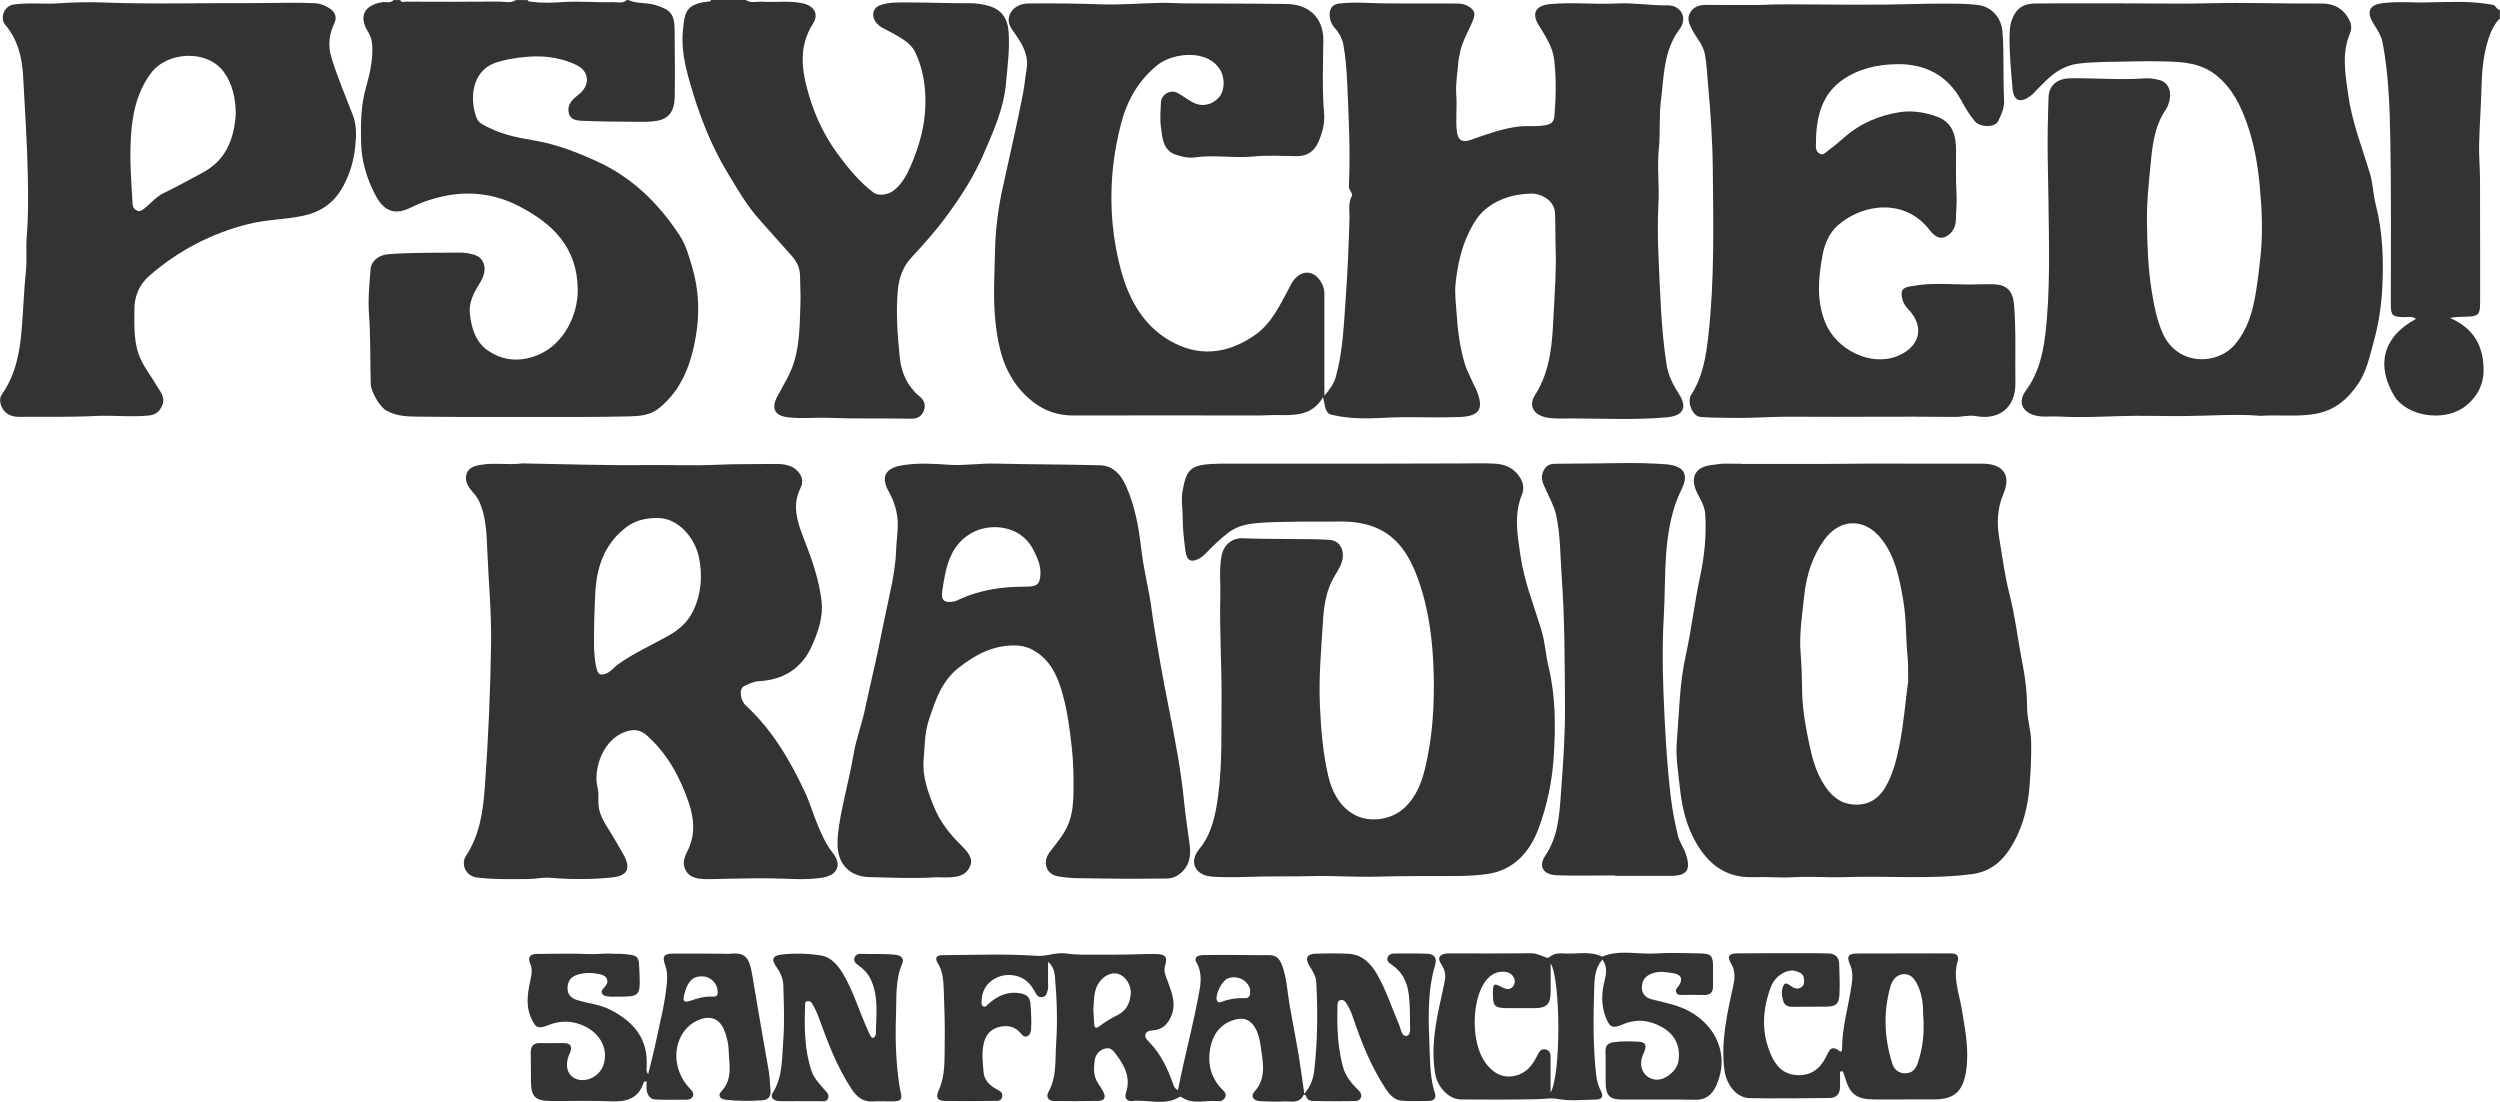 <?xml version="1.0" encoding="UTF-8"?> <svg xmlns="http://www.w3.org/2000/svg" width="177" height="78" viewBox="0 0 177 78" fill="none"><g clip-path="url(#clip0_16_477)"><path d="M44.483 0C45.072 0.279 45.731 0.165 46.349 0.343C47.453 0.662 47.757 0.972 47.764 2.122C47.774 3.679 47.797 5.239 47.774 6.796C47.757 7.903 47.349 8.421 46.463 8.562C46.139 8.616 45.804 8.626 45.477 8.626C44.052 8.612 42.624 8.616 41.202 8.552C40.861 8.535 40.39 8.498 40.273 8.014C40.122 7.398 40.557 7.012 40.945 6.712C41.798 6.06 41.774 5.058 40.778 4.587C39.527 3.995 38.186 3.891 36.821 4.073C36.256 4.15 35.708 4.234 35.149 4.419C33.313 5.021 33.26 7.123 33.748 8.36C33.905 8.757 34.337 8.895 34.704 9.08C35.721 9.591 36.831 9.769 37.925 9.964C39.457 10.237 40.878 10.792 42.283 11.434C44.771 12.571 46.634 14.407 48.119 16.667C48.56 17.336 48.767 18.113 48.995 18.873C49.483 20.49 49.547 22.165 49.269 23.793C48.941 25.72 48.299 27.559 46.684 28.881C46.002 29.439 45.209 29.463 44.436 29.483C42.236 29.537 40.032 29.517 37.828 29.52C35.146 29.52 32.464 29.53 29.782 29.5C28.959 29.49 28.119 29.506 27.354 29.069C26.872 28.794 26.27 27.731 26.25 27.193C26.196 25.545 26.25 23.897 26.126 22.249C26.046 21.19 26.153 20.114 26.24 19.048C26.287 18.462 26.832 18.049 27.491 17.998C29.173 17.867 30.855 17.904 32.541 17.884C32.865 17.881 33.203 17.931 33.517 18.019C34.34 18.244 34.547 19.098 34.015 19.966C33.597 20.645 33.186 21.331 33.266 22.182C33.36 23.201 33.671 24.19 34.494 24.782C35.634 25.599 36.955 25.652 38.239 25.064C39.905 24.297 40.922 22.343 40.905 20.5C40.875 17.497 39.122 15.826 36.728 14.588C35.029 13.711 33.193 13.495 31.337 13.906C30.571 14.074 29.802 14.333 29.079 14.696C27.959 15.261 27.186 14.958 26.594 13.842C25.969 12.662 25.591 11.387 25.564 10.089C25.538 8.814 25.538 7.516 25.899 6.242C26.163 5.303 26.394 4.331 26.36 3.326C26.347 2.943 26.28 2.613 26.073 2.28C25.374 1.167 25.762 0.38 27.052 0.155C27.323 0.108 27.638 0.266 27.869 0.003H28.337C28.417 0.219 28.604 0.114 28.735 0.118C30.929 0.124 33.123 0.135 35.313 0.111C35.714 0.108 36.146 0.259 36.53 0.003H37.35C37.41 0.141 37.54 0.108 37.647 0.124C38.39 0.229 39.129 0.195 39.878 0.145C41.042 0.067 42.216 0.188 43.383 0.151C43.701 0.141 44.082 0.282 44.37 0.003H44.487L44.483 0Z" fill="#333333"></path><path d="M52.797 0C53.179 0.252 53.607 0.094 54.008 0.121C54.951 0.178 55.898 0.034 56.837 0.235C57.633 0.407 57.995 0.992 57.563 1.668C56.51 3.316 56.76 5.001 57.269 6.726C57.71 8.226 58.376 9.628 59.289 10.872C60.031 11.885 60.834 12.877 61.854 13.643C62.182 13.889 62.871 13.802 63.265 13.495C63.854 13.038 64.198 12.399 64.479 11.75C65.075 10.375 65.486 8.935 65.519 7.425C65.546 6.137 65.355 4.853 64.797 3.696C64.459 3 63.703 2.633 63.018 2.253C62.66 2.055 62.275 1.93 61.998 1.554C61.687 1.133 61.78 0.545 62.332 0.36C63.031 0.124 63.764 0.175 64.456 0.175C65.884 0.175 67.312 0.242 68.743 0.229C69.175 0.229 69.589 0.306 69.997 0.417C70.867 0.656 71.338 1.261 71.409 2.246C71.499 3.46 71.335 4.658 71.228 5.865C71.068 7.715 70.318 9.342 69.606 10.977C68.961 12.46 68.088 13.832 67.128 15.15C66.339 16.24 65.456 17.235 64.543 18.217C63.954 18.853 63.653 19.613 63.569 20.524C63.419 22.148 63.546 23.749 63.71 25.353C63.82 26.436 64.275 27.381 65.118 28.081C65.472 28.373 65.539 28.699 65.412 29.059C65.275 29.449 64.978 29.654 64.516 29.644C62.57 29.607 60.623 29.661 58.673 29.584C57.707 29.547 56.734 29.661 55.761 29.543C54.847 29.432 54.583 28.908 55.035 28.064C55.456 27.273 55.948 26.517 56.215 25.646C56.63 24.304 56.617 22.918 56.67 21.543C56.697 20.884 56.647 20.221 56.643 19.559C56.643 18.98 56.413 18.513 56.031 18.089C55.276 17.259 54.54 16.408 53.791 15.574C52.878 14.562 52.205 13.384 51.506 12.228C50.312 10.25 49.493 8.111 48.861 5.905C48.507 4.671 48.209 3.397 48.356 2.088C48.48 0.982 48.493 0.303 50.048 0.121C50.152 0.108 50.292 0.155 50.343 0H52.801L52.797 0Z" fill="#333333"></path><path d="M177 1.295C176.582 1.708 176.348 2.243 176.174 2.778C175.836 3.83 175.726 4.927 175.696 6.036C175.662 7.432 175.555 8.828 175.522 10.227C175.502 11.047 175.582 11.874 175.585 12.695C175.595 15.614 175.592 18.533 175.592 21.452C175.592 22.266 175.475 22.394 174.649 22.421C174.271 22.434 173.89 22.421 173.452 22.512C175.161 23.231 175.87 24.566 175.836 26.288C175.816 27.314 175.318 28.198 174.482 28.81C172.993 29.9 170.358 29.473 169.489 27.993C168.285 25.945 168.599 23.904 171.054 22.575C170.746 22.347 170.422 22.468 170.121 22.454C169.392 22.427 169.271 22.313 169.271 21.6C169.264 17.682 169.308 13.761 169.234 9.843C169.191 7.553 169.114 5.253 168.683 2.99C168.589 2.505 168.305 2.098 168.054 1.692C167.512 0.817 167.736 0.336 168.723 0.219C169.813 0.087 170.903 0.205 171.987 0.168C172.709 0.145 173.435 0.135 174.154 0.135C174.937 0.135 175.719 0.202 176.495 0.34C176.729 0.38 176.739 0.703 176.993 0.689V1.278L177 1.295Z" fill="#333333"></path><path d="M93.679 28.111C92.879 29.469 91.642 29.402 90.415 29.385C90.007 29.379 89.599 29.416 89.191 29.416C84.793 29.416 80.395 29.402 75.997 29.416C74.502 29.419 73.342 28.81 72.345 27.714C71.091 26.335 70.686 24.664 70.489 22.895C70.292 21.149 70.415 19.401 70.452 17.659C70.482 16.216 70.673 14.753 70.984 13.324C71.469 11.104 71.984 8.892 72.422 6.662C72.536 6.08 72.582 5.475 72.683 4.883C72.847 3.935 72.399 3.154 71.877 2.408C71.629 2.048 71.322 1.695 71.435 1.197C71.559 0.662 72.084 0.252 72.803 0.245C74.509 0.229 76.211 0.245 77.917 0.306C79.338 0.356 80.766 0.232 82.191 0.202C82.729 0.192 83.268 0.235 83.806 0.239C86.234 0.256 88.665 0.249 91.094 0.282C92.618 0.303 93.706 1.214 93.692 2.852C93.675 4.584 93.598 6.322 93.749 8.061C93.809 8.744 93.615 9.453 93.317 10.102C93.02 10.751 92.515 11.061 91.802 11.057C90.796 11.051 89.779 10.977 88.779 11.078C87.381 11.219 85.99 10.94 84.592 11.145C84.171 11.209 83.692 11.098 83.274 10.963C82.338 10.661 82.294 9.783 82.194 9.009C82.117 8.431 82.167 7.836 82.194 7.25C82.221 6.679 82.87 6.309 83.371 6.581C83.746 6.783 84.084 7.055 84.462 7.254C85.094 7.59 85.806 7.439 86.288 6.907C86.719 6.43 86.736 5.549 86.408 4.981C85.515 3.43 83.014 3.736 81.933 4.617C80.579 5.724 79.79 7.126 79.358 8.804C78.853 10.771 78.622 12.735 78.703 14.784C78.763 16.267 78.98 17.689 79.358 19.102C79.96 21.348 81.094 23.288 83.218 24.331C85.141 25.276 87.057 24.973 88.846 23.722C90.003 22.915 90.552 21.715 91.187 20.554C91.341 20.272 91.468 19.952 91.686 19.727C92.02 19.381 92.431 19.172 92.946 19.397C93.361 19.579 93.766 20.201 93.766 20.746C93.766 22.996 93.766 25.242 93.766 27.492C93.766 27.606 93.766 27.721 93.766 28.023C94.17 27.536 94.451 27.142 94.575 26.688C95.087 24.849 95.14 22.949 95.281 21.059C95.418 19.192 95.488 17.326 95.545 15.456C95.562 14.935 95.428 14.393 95.709 13.876C95.809 13.691 95.488 13.482 95.501 13.183C95.615 10.758 95.491 8.337 95.384 5.915C95.341 4.991 95.274 4.049 95.107 3.144C95.043 2.795 94.826 2.331 94.522 2.004C94.274 1.739 94.147 1.409 94.14 1.049C94.133 0.605 94.331 0.309 94.806 0.252C95.923 0.118 97.043 0.235 98.16 0.242C99.839 0.249 101.521 0.252 103.2 0.249C103.504 0.249 103.779 0.326 104.029 0.488C104.354 0.699 104.481 0.938 104.314 1.365C103.986 2.209 103.468 2.98 103.334 3.904C103.314 4.046 103.264 4.194 103.254 4.348C103.2 5.139 103.043 5.939 103.103 6.719C103.17 7.577 103.05 8.424 103.143 9.275C103.213 9.921 103.518 10.119 104.12 9.907C105.233 9.514 106.337 9.1 107.528 8.959C108.15 8.885 108.772 8.986 109.39 8.868C109.805 8.791 110.013 8.676 110.053 8.189C110.166 6.864 110.19 5.545 110.036 4.224C109.926 3.269 109.377 2.515 108.909 1.725C108.434 0.928 108.748 0.387 109.705 0.293C111.29 0.138 112.879 0.33 114.464 0.245C115.675 0.182 116.868 0.397 118.076 0.38C119.009 0.367 119.504 1.278 118.922 2.055C117.765 3.592 117.815 5.391 117.591 7.15C117.45 8.273 117.564 9.396 117.447 10.523C117.313 11.784 117.484 13.075 117.42 14.346C117.357 15.604 117.363 16.858 117.42 18.109C117.541 20.675 117.594 23.245 117.989 25.79C118.106 26.547 118.43 27.213 118.842 27.845C119.494 28.854 119.186 29.442 118.002 29.547C115.728 29.748 113.447 29.628 111.17 29.624C110.611 29.624 110.043 29.671 109.467 29.553C108.591 29.372 108.193 28.726 108.678 27.973C109.855 26.133 109.906 24.055 110.009 21.987C110.083 20.554 110.19 19.125 110.143 17.689C110.113 16.821 110.13 15.954 110.096 15.089C110.059 14.171 109.083 13.687 108.387 13.707C107.284 13.738 106.253 14 105.33 14.686C104.685 15.167 104.304 15.816 103.979 16.492C103.441 17.612 103.19 18.832 103.056 20.06C102.976 20.803 103.09 21.567 103.137 22.32C103.21 23.463 103.371 24.593 103.688 25.703C103.829 26.197 104.08 26.624 104.274 27.088C104.354 27.284 104.474 27.465 104.551 27.66C105.113 29.052 104.652 29.48 103.29 29.527C101.909 29.577 100.525 29.527 99.14 29.54C98.214 29.55 97.287 29.641 96.364 29.617C95.655 29.601 94.93 29.53 94.244 29.355C93.779 29.234 93.832 28.669 93.669 28.128L93.679 28.111Z" fill="#333333"></path><path d="M123.273 32.846C125.269 32.846 127.266 32.846 129.263 32.846C130.366 32.846 131.467 32.822 132.57 32.822C135.175 32.822 137.777 32.836 140.383 32.829C141.493 32.829 142.52 33.364 141.837 34.981C141.396 36.024 141.366 37.056 141.557 38.166C141.774 39.437 141.928 40.728 142.249 41.973C142.684 43.658 142.871 45.38 143.209 47.074C143.409 48.087 143.513 49.089 143.52 50.121C143.526 50.905 143.784 51.682 143.804 52.465C143.831 53.531 143.774 54.607 143.69 55.673C143.583 57.049 143.255 58.384 142.597 59.601C141.954 60.785 141.082 61.693 139.637 61.885C136.647 62.278 133.644 61.992 130.647 62.1C129.427 62.144 128.199 62.036 126.982 62.107C126.029 62.16 125.086 62.07 124.139 62.103C121.975 62.181 120.691 60.95 119.822 59.167C119.29 58.078 119.049 56.891 118.922 55.663C118.815 54.621 118.631 53.585 118.718 52.542C118.885 50.488 118.902 48.423 119.353 46.392C119.758 44.572 119.962 42.709 120.353 40.887C120.671 39.4 120.828 37.92 120.731 36.404C120.694 35.852 120.42 35.408 120.186 34.951C119.631 33.882 119.939 33.051 121.233 32.916C121.581 32.879 121.922 32.806 122.28 32.826C122.611 32.842 122.942 32.829 123.273 32.829C123.273 32.836 123.273 32.842 123.273 32.849V32.846ZM135.102 48.224C135.082 47.575 135.115 47.098 135.068 46.651C134.925 45.255 134.985 43.849 134.741 42.454C134.473 40.913 134.192 39.407 133.192 38.142C131.972 36.602 130.229 36.75 129.176 38.196C128.313 39.38 127.891 40.742 127.741 42.164C127.597 43.513 127.376 44.862 127.483 46.23C127.554 47.118 127.58 48.009 127.59 48.901C127.607 50.215 127.845 51.5 128.116 52.775C128.316 53.723 128.58 54.661 129.112 55.505C129.6 56.282 130.196 56.85 131.139 56.951C132.156 57.062 132.935 56.639 133.45 55.788C134.005 54.873 134.259 53.851 134.473 52.798C134.794 51.221 134.901 49.623 135.102 48.221V48.224Z" fill="#333333"></path><path d="M36.905 32.806C39.825 32.853 42.811 32.964 45.801 32.926C47.44 32.906 49.082 32.984 50.717 32.906C52.062 32.843 53.406 32.869 54.75 32.849C55.409 32.839 56.168 32.866 56.623 33.545C56.834 33.858 56.854 34.191 56.68 34.541C56.065 35.765 56.443 36.938 56.894 38.092C57.459 39.535 57.981 40.991 58.165 42.531C58.295 43.631 57.951 44.667 57.51 45.669C56.78 47.333 55.476 48.137 53.707 48.231C53.316 48.252 52.995 48.43 52.667 48.588C52.322 48.752 52.389 49.563 52.804 49.946C54.684 51.688 55.958 53.861 57.018 56.144C57.362 56.881 57.586 57.705 57.917 58.468C58.202 59.12 58.473 59.78 58.934 60.348C59.636 61.212 59.312 61.965 58.212 62.14C56.954 62.339 55.7 62.191 54.443 62.184C53.005 62.174 51.567 62.221 50.125 62.245C49.129 62.261 48.647 62.006 48.456 61.394C48.306 60.91 48.577 60.476 48.741 60.112C49.256 58.989 49.112 57.856 48.761 56.817C48.155 55.035 47.259 53.383 45.821 52.089C45.353 51.668 44.905 51.611 44.336 51.789C42.717 52.294 41.965 54.436 42.313 55.794C42.416 56.205 42.336 56.612 42.376 57.022C42.453 57.839 42.948 58.455 43.34 59.124C43.614 59.595 43.898 60.059 44.159 60.536C44.677 61.488 44.42 62.009 43.366 62.12C41.888 62.275 40.403 62.268 38.925 62.147C38.423 62.107 37.945 62.231 37.45 62.235C36.219 62.241 34.985 62.278 33.761 62.127C33.002 62.033 32.587 61.212 33.005 60.573C33.962 59.104 34.199 57.473 34.323 55.761C34.571 52.354 34.721 48.944 34.768 45.528C34.798 43.338 34.591 41.159 34.5 38.977C34.457 37.924 34.427 36.844 34.062 35.822C33.938 35.469 33.761 35.16 33.507 34.88C33.159 34.5 32.855 34.046 33.045 33.518C33.213 33.054 33.688 32.96 34.149 32.893C35.042 32.758 35.935 32.926 36.898 32.819L36.905 32.806ZM46.413 36.676C45.67 36.693 44.962 36.858 44.359 37.312C42.818 38.472 42.242 40.11 42.149 41.959C42.089 43.109 42.052 44.263 42.055 45.416C42.055 46.072 42.082 46.738 42.253 47.384C42.349 47.754 42.533 47.831 42.895 47.693C43.263 47.555 43.47 47.239 43.768 47.027C44.874 46.237 46.115 45.685 47.296 45.026C48.035 44.616 48.677 44.078 49.072 43.261C49.664 42.023 49.751 40.742 49.483 39.441C49.219 38.163 48.045 36.592 46.416 36.676H46.413Z" fill="#333333"></path><path d="M159.987 29.436C158.278 29.291 156.422 29.449 154.573 29.459C153.091 29.469 151.606 29.412 150.125 29.459C148.683 29.503 147.232 29.574 145.784 29.49C145.215 29.456 144.64 29.56 144.078 29.412C143.135 29.16 142.857 28.417 143.439 27.64C144.302 26.476 144.633 25.114 144.801 23.732C145.185 20.514 145.061 17.275 145.028 14.044C145.008 12.325 144.944 10.613 144.984 8.895C145.001 8.222 145.008 7.543 145.038 6.867C145.075 6.006 145.68 5.552 146.613 5.542C148.349 5.519 150.085 5.677 151.824 5.549C152.178 5.522 152.556 5.579 152.904 5.673C153.506 5.831 153.783 6.477 153.583 7.187C153.529 7.372 153.466 7.567 153.359 7.725C152.469 9.019 152.369 10.502 152.225 12.006C152.111 13.2 151.991 14.403 152.004 15.584C152.021 17.272 152.075 18.977 152.349 20.662C152.513 21.664 152.697 22.629 153.111 23.574C154.131 25.908 156.981 25.891 158.248 24.371C159.124 23.322 159.482 22.101 159.7 20.79C159.85 19.888 159.961 18.987 160.051 18.079C160.215 16.462 160.144 14.851 159.997 13.236C159.857 11.7 159.599 10.183 159.084 8.734C158.626 7.446 158.038 6.235 156.91 5.33C155.83 4.466 154.603 4.382 153.335 4.352C152.379 4.328 151.422 4.338 150.469 4.358C149.372 4.382 148.272 4.372 147.185 4.5C146.463 4.584 145.78 4.903 145.195 5.401C144.737 5.788 144.349 6.228 143.928 6.649C143.861 6.716 143.781 6.773 143.7 6.83C143.031 7.318 142.56 7.126 142.49 6.295C142.386 5.061 142.262 3.824 142.276 2.586C142.282 2.075 142.319 1.523 142.63 0.999C143.008 0.363 143.546 0.256 144.135 0.249C146.362 0.225 148.59 0.239 150.814 0.239C152.666 0.239 154.523 0.279 156.372 0.232C159.037 0.165 161.703 0.269 164.368 0.249C165.241 0.242 165.954 0.615 166.355 1.466C166.502 1.779 166.495 2.078 166.375 2.367C165.776 3.807 166.054 5.26 166.255 6.722C166.519 8.639 167.231 10.422 167.786 12.255C168.007 12.978 168.01 13.741 168.201 14.481C168.699 16.418 168.766 18.399 168.666 20.393C168.599 21.691 168.398 22.962 168.054 24.216C167.77 25.242 167.559 26.285 166.947 27.189C166.201 28.289 165.268 29.069 163.91 29.305C162.653 29.523 161.392 29.355 159.994 29.442L159.987 29.436Z" fill="#333333"></path><path d="M86.492 32.826C88.077 32.826 90.231 32.826 92.388 32.826C94.19 32.826 95.996 32.829 97.799 32.826C99.642 32.826 101.484 32.816 103.327 32.812C104.16 32.812 104.993 32.782 105.825 32.826C106.631 32.869 107.3 33.192 107.702 33.962C107.889 34.322 107.882 34.692 107.752 35.022C107.173 36.451 107.434 37.873 107.645 39.323C107.906 41.136 108.581 42.817 109.113 44.545C109.384 45.423 109.431 46.338 109.641 47.226C110.14 49.311 110.143 51.416 110.006 53.555C109.892 55.324 109.538 57.032 108.936 58.643C108.317 60.304 107.19 61.636 105.213 61.895C104.381 62.006 103.558 62.023 102.722 62.023C101 62.026 99.281 62.016 97.558 62.066C95.98 62.114 94.394 61.986 92.812 62.029C91.692 62.06 90.572 62.036 89.451 62.056C88.231 62.077 87.003 62.154 85.793 62.063C84.612 61.976 84.157 61.02 84.9 60.126C85.803 59.036 86.077 57.644 86.251 56.285C86.542 54.046 86.465 51.779 86.485 49.526C86.505 47.105 86.335 44.68 86.398 42.255C86.421 41.29 86.304 40.328 86.485 39.36C86.632 38.573 87.224 38.072 88.013 38.109C89.171 38.163 90.328 38.146 91.485 38.163C92.368 38.176 93.254 38.156 94.137 38.223C94.909 38.28 95.261 39.054 94.98 39.851C94.812 40.332 94.495 40.718 94.281 41.169C93.886 41.996 93.739 42.888 93.682 43.779C93.552 45.847 93.354 47.915 93.451 49.993C93.528 51.651 93.659 53.313 94.037 54.923C94.277 55.953 94.749 56.948 95.699 57.57C96.832 58.313 98.531 58.091 99.498 57.136C100.264 56.38 100.645 55.428 100.889 54.422C101.428 52.203 101.565 49.943 101.505 47.666C101.444 45.369 101.163 43.093 100.377 40.937C99.836 39.454 99.03 38.048 97.454 37.376C96.612 37.016 95.705 36.908 94.786 36.925C93.809 36.942 92.836 36.915 91.859 36.935C90.782 36.955 89.699 36.942 88.635 37.076C88.06 37.15 87.462 37.332 86.957 37.719C86.378 38.163 85.86 38.67 85.358 39.192C85.251 39.303 85.127 39.404 84.997 39.488C84.381 39.874 84.024 39.73 83.93 39.014C83.826 38.23 83.736 37.436 83.733 36.646C83.733 36.004 83.612 35.365 83.733 34.716C84.034 33.108 84.308 32.859 86.495 32.826H86.492Z" fill="#333333"></path><path d="M124.571 0.353C125.781 0.289 127.139 0.306 128.49 0.316C130.092 0.33 131.694 0.34 133.293 0.326C134.634 0.316 135.978 0.259 137.323 0.259C138.229 0.259 139.135 0.239 140.038 0.353C141.025 0.481 141.697 1.258 141.774 2.24C141.904 3.857 141.804 5.478 141.891 7.092C141.921 7.654 141.687 8.118 141.47 8.579C141.249 9.05 140.182 9.023 139.811 8.579C139.44 8.138 139.149 7.647 138.874 7.14C137.894 5.34 136.333 4.52 134.326 4.543C132.931 4.56 131.594 4.853 130.433 5.67C129.33 6.447 128.815 7.577 128.644 8.902C128.584 9.373 128.564 9.837 128.564 10.311C128.564 10.539 128.597 10.714 128.794 10.856C129.045 11.037 129.202 10.839 129.356 10.724C129.771 10.412 130.176 10.085 130.564 9.739C131.701 8.727 133.072 8.162 134.527 7.937C135.38 7.805 136.309 7.953 137.155 8.266C138.269 8.676 138.486 9.625 138.49 10.677C138.49 11.696 138.463 12.715 138.523 13.731C138.56 14.353 138.486 14.962 138.476 15.574C138.466 16.112 138.175 16.589 137.697 16.784C137.259 16.963 136.888 16.64 136.61 16.277C134.848 14.003 131.868 14.417 130.115 15.957C129.507 16.492 129.179 17.285 129.039 18.046C128.741 19.646 128.59 21.274 129.233 22.851C130.012 24.758 132.433 25.965 134.313 25.219C135.818 24.62 136.406 23.238 135.058 21.839C134.761 21.529 134.644 21.149 134.634 20.81C134.617 20.309 135.152 20.295 135.503 20.235C136.834 19.999 138.179 20.147 139.516 20.144C140.078 20.144 140.644 20.1 141.205 20.131C142.155 20.178 142.523 20.665 142.597 21.607C142.744 23.44 142.66 25.276 142.69 27.109C142.72 28.831 141.567 29.772 139.868 29.459C139.389 29.372 138.914 29.52 138.433 29.517C134.584 29.476 130.734 29.533 126.888 29.503C125.417 29.493 123.935 29.621 122.46 29.584C121.765 29.567 121.062 29.577 120.367 29.517C119.838 29.469 119.41 28.454 119.741 27.943C120.567 26.655 120.791 25.215 120.955 23.736C121.39 19.821 121.306 15.893 121.266 11.969C121.246 9.944 121.106 7.92 120.922 5.902C120.858 5.216 120.838 4.52 120.708 3.837C120.577 3.168 120.099 2.674 119.798 2.092C119.587 1.685 119.42 1.305 119.664 0.891C119.912 0.471 120.32 0.34 120.805 0.346C122.012 0.363 123.223 0.353 124.574 0.353H124.571Z" fill="#333333"></path><path d="M66.242 62.114C64.687 62.211 63.131 62.134 61.576 62.1C60.132 62.07 59.272 61.148 59.295 59.679C59.309 58.861 59.459 58.061 59.62 57.264C59.884 55.949 60.228 54.654 60.449 53.326C60.623 52.284 61.018 51.278 61.235 50.242C61.536 48.796 61.891 47.364 62.192 45.921C62.469 44.583 62.733 43.241 63.028 41.906C63.245 40.917 63.412 39.921 63.449 38.903C63.483 37.998 63.677 37.103 63.459 36.189C63.349 35.731 63.205 35.301 62.971 34.894C62.319 33.774 62.643 33.135 63.927 32.933C65.018 32.762 66.105 32.832 67.198 32.906C68.282 32.98 69.362 32.795 70.452 32.822C72.934 32.883 75.419 32.876 77.9 32.943C78.813 32.967 79.375 33.629 79.713 34.386C80.348 35.792 80.619 37.298 80.796 38.832C80.927 39.965 81.178 41.085 81.388 42.208C81.515 42.891 81.582 43.584 81.696 44.27C82.007 46.18 82.345 48.08 82.723 49.977C83.177 52.26 83.622 54.55 83.846 56.874C83.943 57.883 84.114 58.882 84.238 59.887C84.345 60.758 84.121 61.511 83.348 61.996C82.9 62.275 82.358 62.194 81.87 62.204C80.034 62.234 78.198 62.204 76.362 62.177C75.863 62.171 75.358 62.124 74.87 62.036C74.091 61.898 73.797 61.074 74.268 60.405C74.619 59.904 75.031 59.453 75.355 58.915C75.907 58.004 75.987 57.042 76.004 56.043C76.021 54.984 75.994 53.925 75.877 52.869C75.74 51.641 75.579 50.407 75.255 49.22C74.954 48.127 74.549 47.041 73.569 46.304C73.084 45.938 72.579 45.722 71.971 45.702C70.375 45.648 69.081 46.318 67.87 47.28C66.65 48.248 66.215 49.6 65.753 51.012C65.452 51.934 65.479 52.839 65.395 53.753C65.285 54.964 65.7 56.087 66.148 57.177C66.579 58.223 67.278 59.094 68.084 59.88C68.777 60.56 68.904 60.97 68.606 61.481C68.342 61.939 67.89 62.063 67.422 62.103C67.038 62.137 66.643 62.11 66.255 62.11L66.242 62.114ZM73.666 40.574C73.669 39.952 73.412 39.41 73.134 38.876C72.265 37.204 70.111 36.955 68.72 37.776C67.205 38.67 66.947 40.278 66.713 41.835C66.606 42.541 66.877 42.709 67.579 42.575C67.707 42.551 67.827 42.477 67.951 42.42C69.429 41.748 70.997 41.532 72.596 41.536C73.415 41.536 73.643 41.398 73.666 40.574Z" fill="#333333"></path><path d="M4.144 0.235C5.17 0.165 6.214 0.135 7.227 0.175C10.802 0.309 14.374 0.205 17.949 0.219C19.417 0.225 20.889 0.158 22.357 0.232C22.728 0.252 23.043 0.41 23.317 0.578C23.661 0.79 23.905 1.164 23.678 1.631C23.3 2.408 23.21 3.228 23.457 4.046C23.879 5.441 24.454 6.783 24.979 8.145C25.257 8.865 25.23 9.638 25.15 10.388C25.043 11.397 24.765 12.352 24.26 13.257C23.631 14.377 22.698 15.015 21.488 15.271C20.197 15.547 18.862 15.54 17.578 15.863C14.949 16.526 12.602 17.753 10.558 19.539C9.863 20.147 9.511 20.975 9.515 21.923C9.515 23.127 9.445 24.344 9.98 25.471C10.281 26.11 10.725 26.668 11.077 27.277C11.321 27.701 11.732 28.111 11.485 28.703C11.304 29.133 11.023 29.372 10.538 29.419C9.264 29.547 7.99 29.385 6.719 29.453C4.93 29.543 3.14 29.496 1.351 29.513C0.672 29.52 0.204 29.194 0.044 28.602C-0.023 28.353 -0.007 28.121 0.157 27.886C1.13 26.486 1.411 24.889 1.545 23.221C1.656 21.879 1.692 20.531 1.836 19.189C1.92 18.405 1.823 17.578 1.89 16.781C2.013 15.322 1.997 13.859 1.97 12.406C1.926 10.092 1.759 7.782 1.642 5.471C1.575 4.11 1.284 2.835 0.368 1.752C-0.033 1.278 0.298 0.42 0.943 0.323C2.013 0.161 3.08 0.309 4.144 0.235ZM16.692 8.044C16.682 6.968 16.461 5.922 15.829 5.071C14.665 3.504 11.852 3.619 10.682 5.189C9.655 6.571 9.351 8.165 9.261 9.827C9.18 11.306 9.287 12.786 9.378 14.262C9.391 14.508 9.381 14.72 9.622 14.871C9.913 15.053 10.097 14.857 10.291 14.703C10.712 14.363 11.077 13.916 11.548 13.691C12.505 13.23 13.431 12.715 14.364 12.214C16.013 11.33 16.588 9.803 16.695 8.041L16.692 8.044Z" fill="#333333"></path><path d="M74.201 68.086C74.201 68.621 74.201 69.105 74.201 69.586C74.201 69.744 74.228 69.905 74.188 70.053C74.131 70.269 74.111 70.528 73.813 70.591C73.512 70.655 73.395 70.44 73.285 70.235C72.974 69.667 72.582 69.233 71.907 69.082C70.696 68.809 69.539 69.609 69.506 70.783C69.502 70.948 69.439 71.163 69.619 71.254C69.783 71.335 69.897 71.146 70.007 71.052C70.65 70.494 71.359 70.168 72.235 70.326C72.636 70.4 72.914 70.561 72.95 71.022C72.997 71.627 73.044 72.233 73.001 72.841C72.984 73.063 72.934 73.288 72.71 73.373C72.486 73.457 72.359 73.258 72.231 73.114C71.78 72.603 71.185 72.566 70.619 72.744C70.031 72.929 69.716 73.406 69.613 74.052C69.509 74.684 69.586 75.3 69.639 75.922C69.69 76.504 70.084 76.853 70.562 77.119C70.783 77.243 71.037 77.344 70.947 77.68C70.864 77.997 70.586 77.939 70.372 77.943C69.242 77.956 68.111 77.963 66.981 77.95C66.349 77.943 66.222 77.724 66.482 77.139C66.927 76.14 66.864 75.071 66.884 74.025C66.91 72.697 66.867 71.365 66.817 70.037C66.793 69.398 66.75 68.755 66.392 68.184C66.168 67.824 66.302 67.625 66.713 67.625C68.937 67.619 71.168 67.514 73.379 67.672C74.128 67.726 74.77 67.4 75.499 67.508C76.245 67.619 77.014 67.585 77.776 67.592C78.535 67.599 79.295 67.585 80.057 67.575C80.662 67.568 81.264 67.528 81.87 67.545C82.522 67.561 82.676 67.763 82.489 68.359C82.358 68.775 82.545 69.115 82.672 69.472C82.977 70.316 83.328 71.15 82.87 72.058C82.626 72.542 82.294 72.865 81.733 72.939C81.502 72.969 81.168 72.952 81.097 73.238C81.03 73.5 81.278 73.682 81.452 73.87C82.171 74.65 82.632 75.582 82.997 76.574C83.074 76.779 83.094 77.042 83.401 77.176C83.519 76.621 83.622 76.08 83.743 75.545C84.107 73.901 84.522 72.266 84.833 70.615C84.983 69.811 85.181 68.971 84.716 68.157C84.492 67.767 84.809 67.632 85.141 67.622C85.823 67.605 86.502 67.605 87.184 67.609C88.06 67.609 88.94 67.639 89.816 67.622C90.298 67.612 90.562 67.827 90.736 68.254C91.097 69.149 91.13 70.114 91.287 71.046C91.495 72.28 91.746 73.504 91.95 74.738C92.094 75.609 92.207 76.487 92.344 77.445C92.779 76.934 92.976 76.396 93.043 75.834C93.287 73.749 93.304 71.657 93.194 69.562C93.17 69.112 92.94 68.759 92.712 68.389C92.371 67.837 92.532 67.535 93.17 67.518C93.93 67.498 94.692 67.487 95.451 67.525C96.428 67.572 97.046 68.197 97.501 68.984C98.14 70.097 98.525 71.325 99.036 72.495C99.177 72.814 99.217 73.396 99.591 73.339C99.926 73.285 99.819 72.727 99.826 72.374C99.832 71.715 99.816 71.055 99.739 70.4C99.635 69.519 99.277 68.802 98.531 68.301C98.358 68.184 98.15 68.046 98.247 67.783C98.334 67.548 98.545 67.504 98.775 67.508C99.518 67.514 100.257 67.494 101 67.521C101.578 67.541 101.759 67.817 101.595 68.372C101.02 70.336 101.147 72.35 101.217 74.351C101.254 75.374 101.27 76.409 101.595 77.405C101.698 77.718 101.531 77.946 101.173 77.946C100.531 77.95 99.882 77.98 99.244 77.929C98.668 77.882 98.337 77.445 98.043 76.991C97.033 75.427 96.358 73.709 95.762 71.954C95.642 71.6 95.488 71.271 95.277 70.968C95.174 70.82 95.033 70.76 94.873 70.813C94.725 70.864 94.702 71.005 94.695 71.153C94.649 72.636 94.695 74.116 95.09 75.558C95.257 76.167 95.649 76.665 96.097 77.106C96.267 77.274 96.451 77.448 96.351 77.711C96.247 77.983 95.97 77.953 95.746 77.956C94.906 77.966 94.067 77.98 93.231 77.95C92.95 77.939 92.578 78.013 92.461 77.59C92.438 77.509 92.318 77.475 92.281 77.549C91.976 78.155 91.415 77.963 90.94 77.983C90.358 78.01 89.769 77.993 89.187 77.96C88.736 77.933 88.528 77.603 88.806 77.3C89.689 76.339 89.408 75.226 89.267 74.139C89.211 73.709 89.124 73.268 88.916 72.865C88.582 72.212 88.08 71.99 87.378 72.206C86.375 72.512 85.866 73.242 85.682 74.23C85.482 75.333 85.736 76.315 86.532 77.129C86.686 77.284 86.856 77.435 86.743 77.684C86.639 77.906 86.435 77.987 86.211 77.963C85.358 77.872 84.455 78.239 83.656 77.677C83.619 77.65 83.539 77.647 83.502 77.671C82.432 78.316 81.261 77.825 80.147 77.953C79.8 77.993 79.592 77.744 79.716 77.378C80.064 76.346 79.656 75.508 79.067 74.718C78.873 74.456 78.673 74.136 78.278 74.23C77.843 74.331 77.562 74.647 77.502 75.078C77.425 75.636 77.405 76.204 77.75 76.709C77.88 76.9 78.007 77.099 78.117 77.307C78.308 77.677 78.211 77.933 77.776 77.943C76.723 77.963 75.669 77.966 74.619 77.95C74.211 77.943 74.041 77.66 74.231 77.311C74.837 76.214 74.696 74.997 74.776 73.833C74.883 72.273 74.827 70.702 74.689 69.142C74.653 68.749 74.546 68.392 74.204 68.1L74.201 68.086ZM77.408 71.392C77.428 71.762 77.442 72.132 77.472 72.502C77.492 72.761 77.562 72.851 77.83 72.66C78.234 72.367 78.656 72.088 79.107 71.876C79.729 71.58 79.97 71.072 80.05 70.444C80.131 69.805 79.729 69.132 79.178 68.954C78.679 68.792 78.081 69.105 77.74 69.68C77.422 70.215 77.472 70.807 77.412 71.392H77.408ZM88.505 70.184C88.545 70.057 88.468 69.902 88.381 69.751C88.1 69.266 87.445 69.055 86.913 69.28C86.508 69.451 86.03 70.41 86.147 70.8C86.218 71.032 86.378 70.972 86.515 70.921C87.03 70.726 87.562 70.645 88.107 70.669C88.408 70.682 88.538 70.538 88.505 70.184Z" fill="#333333"></path><path d="M114.34 61.982C112.982 61.982 111.621 62.013 110.263 61.972C109.27 61.942 108.882 61.36 109.411 60.573C110.314 59.231 110.401 57.718 110.511 56.215C110.661 54.167 110.815 52.122 110.802 50.061C110.782 46.957 110.788 43.853 110.564 40.752C110.461 39.33 110.481 37.9 110.183 36.498C110.049 35.862 109.728 35.311 109.474 34.726C109.3 34.322 109.033 33.919 109.243 33.411C109.411 33.011 109.668 32.839 110.076 32.836C111.591 32.822 113.106 32.812 114.621 32.789C115.721 32.772 116.818 32.789 117.919 32.869C119.103 32.96 119.631 33.471 119.069 34.608C118.357 36.051 118.086 37.594 117.965 39.202C117.852 40.722 117.882 42.239 117.792 43.755C117.688 45.477 117.708 47.212 117.771 48.934C117.865 51.44 117.999 53.942 118.293 56.44C118.404 57.372 118.581 58.266 118.798 59.168C118.909 59.628 119.196 59.992 119.347 60.432C119.738 61.586 119.46 62.019 118.243 62.013C116.939 62.006 115.638 62.013 114.333 62.013C114.333 62.002 114.333 61.992 114.333 61.982H114.34Z" fill="#333333"></path><path d="M113.444 67.938C112.936 68.533 112.892 69.226 112.872 69.865C112.808 71.94 112.775 74.018 113.006 76.087C113.053 76.493 113.16 76.89 113.35 77.257C113.564 77.67 113.384 77.849 112.972 77.852C112.076 77.859 111.156 77.97 110.29 77.808C109.778 77.711 109.344 77.815 108.872 77.822C107.06 77.859 105.247 77.859 103.434 77.842C102.568 77.835 101.762 76.951 101.608 76.013C101.311 74.207 101.625 72.458 102.023 70.709C102.127 70.255 102.22 69.801 102.304 69.344C102.377 68.94 102.25 68.587 102.026 68.241C101.765 67.837 101.889 67.598 102.361 67.514C102.494 67.491 102.632 67.501 102.769 67.501C104.662 67.501 106.551 67.514 108.444 67.491C108.916 67.484 109.531 67.911 109.661 67.793C110.066 67.424 110.481 67.498 110.899 67.511C111.745 67.538 112.614 67.333 113.431 67.73C114.681 67.208 115.992 67.592 117.27 67.504C118.297 67.434 119.337 67.484 120.37 67.501C121.143 67.514 121.283 67.669 121.283 68.429C121.283 68.9 121.286 69.371 121.283 69.838C121.28 70.235 121.102 70.454 120.674 70.444C120.149 70.43 119.621 70.444 119.096 70.44C118.945 70.44 118.792 70.467 118.691 70.289C118.567 70.07 118.748 69.949 118.835 69.828C119.169 69.357 119.059 69.007 118.497 68.913C118.002 68.829 117.504 68.732 116.999 68.91C116.551 69.068 116.28 69.33 116.246 69.831C116.21 70.366 116.514 70.642 116.959 70.756C117.855 70.988 118.761 71.14 119.597 71.594C121.5 72.626 122.48 74.728 121.51 76.86C121.223 77.492 120.795 77.879 120.036 77.862C118.3 77.832 116.564 77.859 114.828 77.849C113.959 77.842 113.695 77.566 113.681 76.675C113.671 75.952 113.695 75.226 113.668 74.502C113.651 74.075 113.792 73.85 114.233 73.79C114.835 73.706 115.44 73.716 116.042 73.756C116.551 73.79 116.621 74.049 116.337 74.65C115.932 75.511 116.407 76.403 117.287 76.44C117.922 76.466 118.715 75.811 118.825 75.165C119.006 74.099 118.604 73.238 117.654 72.71C116.755 72.209 115.832 72.118 114.862 72.539C114.146 72.848 113.942 72.72 113.665 71.967C113.364 71.143 113.384 70.322 113.591 69.488C113.715 68.981 113.832 68.469 113.454 67.941L113.444 67.938ZM109.785 77.338C110.524 76.083 110.501 69.408 109.788 68.204C109.788 68.907 109.788 69.539 109.788 70.174C109.788 71.093 109.521 71.375 108.628 71.378C108.023 71.382 107.417 71.378 106.815 71.378C105.792 71.378 105.685 71.264 105.698 70.238C105.708 69.653 105.779 69.599 106.294 69.872C106.551 70.006 106.809 70.111 107.046 69.915C107.233 69.761 107.297 69.499 107.203 69.27C107.086 68.977 106.839 68.829 106.518 68.802C105.906 68.752 105.468 69.055 105.136 69.519C104.183 70.847 104.137 73.833 105.167 75.242C105.822 76.14 106.638 76.416 107.548 76.08C108.217 75.831 108.568 75.273 108.869 74.671C108.986 74.439 109.13 74.223 109.451 74.308C109.775 74.392 109.782 74.654 109.782 74.913C109.785 75.676 109.782 76.44 109.782 77.338H109.785Z" fill="#333333"></path><path d="M130.276 75.868C130.276 76.224 130.276 76.584 130.276 76.941C130.276 77.435 130.029 77.731 129.544 77.738C127.654 77.758 125.764 77.785 123.878 77.748C122.918 77.728 122.213 76.772 122.082 75.71C121.832 73.659 122.3 71.701 122.724 69.734C122.838 69.209 122.858 68.708 122.557 68.21C122.263 67.723 122.397 67.504 122.989 67.498C124.547 67.481 126.109 67.487 127.667 67.487C128.269 67.487 128.875 67.481 129.477 67.504C129.925 67.525 130.206 67.77 130.216 68.241C130.233 68.964 130.269 69.69 130.233 70.413C130.199 71.089 129.972 71.264 129.31 71.271C128.51 71.278 127.711 71.271 126.912 71.281C126.607 71.284 126.363 71.2 126.263 70.897C126.139 70.524 126.099 70.121 126.273 69.764C126.387 69.529 126.614 69.673 126.771 69.791C127.005 69.966 127.243 70.07 127.52 69.905C127.764 69.757 127.741 69.512 127.718 69.277C127.681 68.94 127.413 68.843 127.156 68.755C126.56 68.56 125.681 69.078 125.383 69.862C124.778 71.459 124.684 73.08 125.383 74.674C125.714 75.431 126.209 76.029 127.136 76.11C128.166 76.201 128.821 75.723 129.279 74.842C129.467 74.479 129.604 73.907 130.236 74.415C130.41 74.553 130.42 74.287 130.42 74.173C130.437 72.693 130.861 71.281 131.079 69.831C131.152 69.337 131.212 68.823 130.995 68.328C130.721 67.703 130.838 67.511 131.52 67.508C133.373 67.498 135.226 67.501 137.078 67.498C137.43 67.498 137.781 67.514 138.132 67.501C138.52 67.487 138.714 67.683 138.607 68.039C138.249 69.209 138.7 70.296 138.888 71.415C139.129 72.871 139.426 74.318 139.202 75.817C138.985 77.28 138.353 77.852 136.881 77.839C135.456 77.825 134.032 77.859 132.61 77.839C131.42 77.822 130.962 77.442 130.62 76.272C130.58 76.13 130.524 75.989 130.473 75.851C130.41 75.858 130.343 75.861 130.279 75.868H130.276ZM136.159 71.846C136.159 71.318 136.132 70.538 135.798 69.811C135.597 69.374 135.326 68.95 134.794 68.967C134.262 68.984 133.962 69.414 133.834 69.872C133.326 71.684 133.41 73.5 133.968 75.286C134.092 75.683 134.4 76.013 134.931 75.989C135.463 75.962 135.66 75.616 135.801 75.192C136.129 74.186 136.262 73.157 136.162 71.849L136.159 71.846Z" fill="#333333"></path><path d="M45.774 76.554C45.647 76.594 45.584 76.594 45.58 76.615C45.226 77.751 44.403 78.02 43.309 77.973C41.868 77.913 40.423 77.96 38.982 77.95C37.888 77.939 37.604 77.647 37.591 76.557C37.584 75.891 37.591 75.226 37.577 74.56C37.567 74.079 37.754 73.83 38.266 73.85C38.811 73.87 39.36 73.84 39.905 73.85C40.397 73.86 40.527 74.065 40.366 74.526C40.353 74.563 40.326 74.593 40.309 74.63C39.972 75.427 40.156 76.13 40.774 76.382C41.473 76.668 42.383 76.245 42.684 75.495C43.112 74.429 42.607 73.268 41.453 72.687C40.594 72.253 39.721 72.219 38.821 72.579C38.055 72.885 37.885 72.754 37.571 71.994C37.169 71.015 37.413 70.07 37.607 69.118C37.674 68.789 37.664 68.51 37.534 68.214C37.346 67.787 37.534 67.548 37.952 67.541C39.199 67.521 40.447 67.498 41.691 67.548C42.313 67.575 42.928 67.471 43.547 67.531C43.664 67.541 43.781 67.521 43.898 67.528C45.299 67.619 45.222 67.669 45.273 68.839C45.346 70.554 45.316 70.568 43.61 70.564C43.453 70.564 43.296 70.575 43.142 70.561C42.952 70.541 42.724 70.521 42.63 70.346C42.523 70.141 42.711 69.996 42.841 69.848C43.152 69.492 43.012 69.085 42.47 68.971C41.942 68.859 41.39 68.839 40.855 69.018C40.413 69.166 40.196 69.465 40.182 69.932C40.169 70.43 40.437 70.669 40.878 70.81C41.634 71.049 42.433 71.103 43.159 71.466C44.871 72.32 45.931 73.564 45.778 75.602C45.767 75.747 45.778 75.891 45.888 76.056C46.072 75.296 46.273 74.543 46.433 73.779C46.734 72.35 47.109 70.938 47.226 69.472C47.256 69.071 47.226 68.701 47.095 68.335C46.871 67.716 46.985 67.518 47.66 67.514C48.888 67.504 50.118 67.518 51.346 67.524C51.443 67.524 51.543 67.548 51.637 67.534C52.754 67.393 53.048 67.78 53.249 68.977C53.633 71.247 54.015 73.514 54.419 75.777C54.503 76.255 54.516 76.746 54.553 77.23C54.583 77.63 54.389 77.872 53.991 77.899C53.115 77.96 52.239 77.966 51.369 77.859C51.028 77.818 50.767 77.593 51.075 77.267C51.911 76.386 51.614 75.323 51.587 74.314C51.573 73.843 51.45 73.366 51.266 72.915C50.961 72.175 50.379 71.903 49.62 72.155C48.192 72.629 47.507 74.328 48.095 75.891C48.269 76.352 48.52 76.749 48.868 77.095C49.008 77.233 49.139 77.395 49.055 77.613C48.981 77.798 48.797 77.855 48.627 77.859C47.888 77.865 47.145 77.879 46.41 77.845C46.028 77.829 45.834 77.539 45.784 77.179C45.758 76.991 45.781 76.793 45.781 76.561L45.774 76.554ZM50.811 70.198C50.794 69.66 50.366 69.199 49.864 69.139C49.095 69.051 48.687 69.435 48.443 70.413C48.333 70.857 48.4 71.019 48.878 70.854C49.389 70.675 49.911 70.528 50.463 70.561C50.761 70.581 50.841 70.423 50.811 70.195V70.198Z" fill="#333333"></path><path d="M56.69 77.96C56.182 77.96 55.677 77.973 55.169 77.956C54.801 77.943 54.486 77.724 54.714 77.364C55.436 76.224 55.352 74.933 55.453 73.692C55.556 72.387 55.496 71.069 55.459 69.757C55.446 69.293 55.259 68.859 54.974 68.463C54.583 67.918 54.697 67.656 55.342 67.582C56.272 67.477 57.215 67.498 58.132 67.649C58.854 67.77 59.329 68.348 59.697 68.96C60.443 70.218 60.837 71.637 61.453 72.956C61.503 73.06 61.536 73.174 61.6 73.272C61.66 73.359 61.703 73.527 61.844 73.467C61.927 73.43 62.014 73.285 62.014 73.191C62.018 71.856 62.248 70.497 61.593 69.233C61.389 68.836 61.071 68.557 60.723 68.305C60.55 68.18 60.429 68.046 60.496 67.82C60.563 67.595 60.767 67.521 60.954 67.531C61.79 67.568 62.626 67.501 63.462 67.609C63.857 67.662 64.008 67.925 63.88 68.217C63.372 69.391 63.483 70.635 63.439 71.856C63.376 73.537 63.426 75.222 63.683 76.89C63.7 77.005 63.72 77.119 63.747 77.233C63.904 77.845 63.817 77.97 63.195 77.977C62.727 77.983 62.258 77.95 61.794 77.98C61.078 78.03 60.653 77.65 60.285 77.092C59.249 75.525 58.6 73.779 57.964 72.031C57.837 71.681 57.683 71.355 57.493 71.039C57.403 70.887 57.285 70.871 57.152 70.887C56.995 70.904 57.005 71.046 57.001 71.16C56.944 72.727 56.948 74.291 57.449 75.804C57.627 76.339 58.011 76.732 58.369 77.142C58.52 77.317 58.73 77.475 58.633 77.748C58.526 78.047 58.255 77.963 58.035 77.966C57.586 77.973 57.138 77.966 56.69 77.966V77.956V77.96Z" fill="#333333"></path></g><defs><clipPath id="clip0_16_477"><rect width="177" height="78" fill="white"></rect></clipPath></defs></svg> 